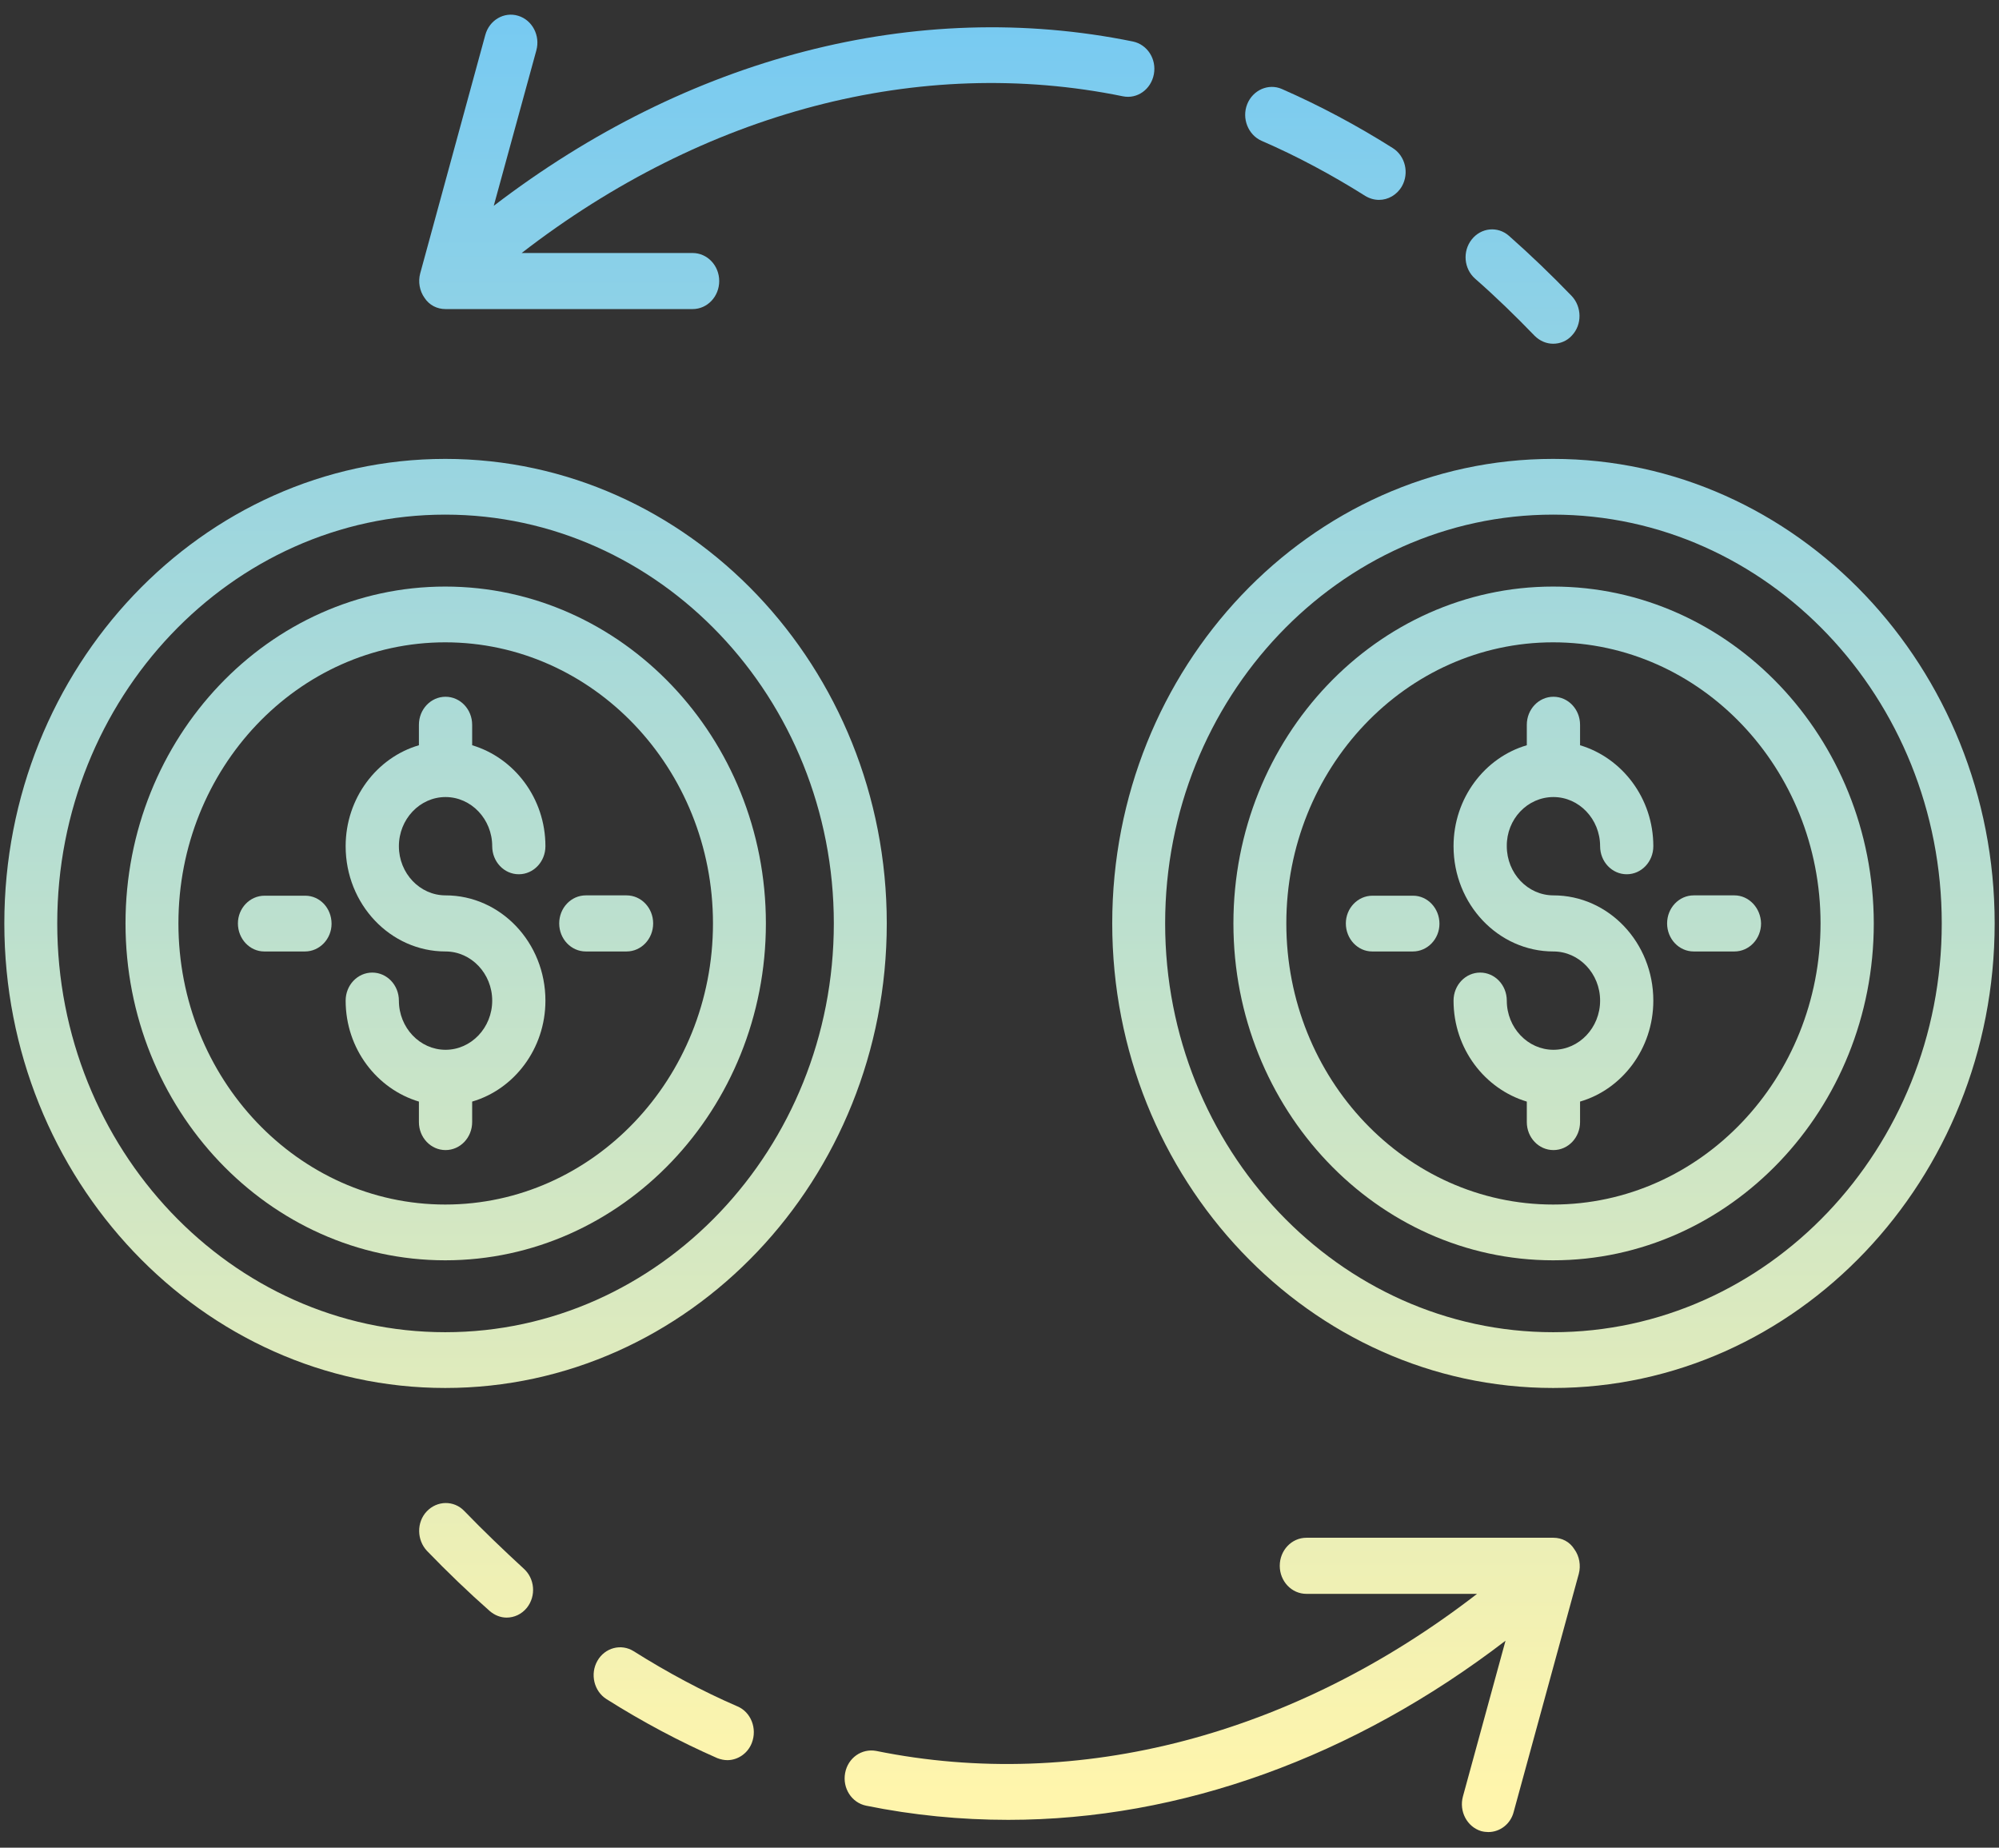 <?xml version="1.0" encoding="UTF-8"?>
<svg xmlns="http://www.w3.org/2000/svg" width="66" height="61" viewBox="0 0 66 61" fill="none">
  <rect x="0" y="0" width="66" height="61" fill="#333333" stroke="none"/>
  <path d="M50.669 11.087C50.845 11.261 51.062 11.348 51.279 11.348C51.506 11.348 51.734 11.261 51.899 11.076C52.24 10.716 52.23 10.128 51.889 9.769C51.217 9.072 50.524 8.407 49.821 7.786C49.449 7.459 48.901 7.514 48.591 7.906C48.281 8.298 48.332 8.875 48.705 9.202C49.377 9.79 50.038 10.433 50.669 11.087Z" fill="url(#paint0_linear_1228_6126)"></path>
  <path d="M41.653 4.649C42.811 5.15 43.969 5.771 45.076 6.468C45.22 6.555 45.375 6.599 45.531 6.599C45.83 6.599 46.12 6.436 46.285 6.152C46.533 5.717 46.399 5.15 45.985 4.889C44.796 4.137 43.566 3.484 42.325 2.939C41.881 2.743 41.364 2.972 41.178 3.44C40.992 3.908 41.209 4.453 41.653 4.649Z" fill="url(#paint1_linear_1228_6126)"></path>
  <path d="M14.71 10.204H22.868C23.354 10.204 23.746 9.79 23.746 9.278C23.746 8.767 23.354 8.353 22.868 8.353H17.223C23.25 3.691 30.363 1.806 37.073 3.179C37.549 3.277 38.004 2.95 38.097 2.449C38.19 1.948 37.88 1.469 37.404 1.37C30.25 -0.089 22.702 1.893 16.302 6.795L17.708 1.665C17.843 1.174 17.574 0.662 17.109 0.521C16.643 0.379 16.158 0.662 16.023 1.153L13.873 9.028C13.8 9.3 13.852 9.605 14.017 9.834C14.172 10.074 14.431 10.204 14.71 10.204Z" fill="url(#paint2_linear_1228_6126)"></path>
  <path d="M15.331 49.886C14.989 49.526 14.431 49.537 14.09 49.897C13.749 50.256 13.759 50.844 14.1 51.204C14.762 51.89 15.465 52.566 16.168 53.186C16.333 53.328 16.53 53.404 16.726 53.404C16.974 53.404 17.223 53.295 17.398 53.077C17.708 52.685 17.657 52.108 17.285 51.781C16.623 51.171 15.961 50.539 15.331 49.886Z" fill="url(#paint3_linear_1228_6126)"></path>
  <path d="M24.346 56.334C23.188 55.833 22.03 55.212 20.924 54.515C20.51 54.254 19.973 54.395 19.724 54.831C19.476 55.267 19.611 55.833 20.024 56.095C21.213 56.846 22.444 57.5 23.684 58.044C23.798 58.088 23.912 58.11 24.015 58.11C24.356 58.11 24.687 57.892 24.822 57.543C25.008 57.064 24.791 56.52 24.346 56.334Z" fill="url(#paint4_linear_1228_6126)"></path>
  <path d="M51.289 50.768H43.132C42.646 50.768 42.253 51.182 42.253 51.694C42.253 52.206 42.646 52.62 43.132 52.62H48.767C42.739 57.282 35.626 59.166 28.926 57.805C28.451 57.718 27.996 58.034 27.903 58.535C27.81 59.036 28.12 59.515 28.595 59.613C30.146 59.929 31.718 60.081 33.289 60.081C38.976 60.081 44.693 58.012 49.707 54.167L48.301 59.308C48.167 59.798 48.436 60.31 48.901 60.452C48.984 60.474 49.066 60.484 49.139 60.484C49.521 60.484 49.873 60.223 49.976 59.82L52.127 51.956C52.199 51.683 52.147 51.378 51.982 51.15C51.827 50.899 51.568 50.768 51.289 50.768Z" fill="url(#paint5_linear_1228_6126)"></path>
  <path d="M51.279 15.15C43.256 15.15 36.722 22.034 36.722 30.486C36.722 38.939 43.256 45.823 51.279 45.823C59.323 45.823 65.857 38.939 65.857 30.486C65.857 22.034 59.312 15.15 51.279 15.15ZM51.279 43.982C44.218 43.982 38.469 37.926 38.469 30.486C38.469 23.047 44.218 16.99 51.279 16.99C58.351 16.99 64.11 23.047 64.11 30.486C64.11 37.926 58.351 43.982 51.279 43.982Z" fill="url(#paint6_linear_1228_6126)"></path>
  <path d="M51.279 19.365C45.458 19.365 40.723 24.354 40.723 30.486C40.723 36.619 45.458 41.608 51.279 41.608C57.11 41.608 61.866 36.619 61.866 30.486C61.856 24.354 57.11 19.365 51.279 19.365ZM51.279 39.767C46.42 39.767 42.47 35.606 42.47 30.486C42.47 25.367 46.42 21.206 51.279 21.206C56.149 21.206 60.108 25.367 60.108 30.486C60.108 35.606 56.149 39.767 51.279 39.767Z" fill="url(#paint7_linear_1228_6126)"></path>
  <path d="M14.7 15.15C6.677 15.15 0.143 22.034 0.143 30.486C0.143 38.939 6.677 45.823 14.7 45.823C22.744 45.823 29.278 38.939 29.278 30.486C29.278 22.034 22.744 15.15 14.7 15.15ZM14.7 43.982C7.638 43.982 1.89 37.926 1.89 30.486C1.89 23.047 7.638 16.99 14.7 16.99C21.772 16.99 27.53 23.047 27.53 30.486C27.53 37.926 21.772 43.982 14.7 43.982Z" fill="url(#paint8_linear_1228_6126)"></path>
  <path d="M14.7 19.365C8.879 19.365 4.144 24.354 4.144 30.486C4.144 36.619 8.879 41.608 14.7 41.608C20.531 41.608 25.287 36.619 25.287 30.486C25.287 24.354 20.531 19.365 14.7 19.365ZM14.7 39.767C9.841 39.767 5.891 35.606 5.891 30.486C5.891 25.367 9.841 21.206 14.7 21.206C19.569 21.206 23.54 25.367 23.54 30.486C23.54 35.606 19.569 39.767 14.7 39.767Z" fill="url(#paint9_linear_1228_6126)"></path>
  <path d="M57.265 29.56H55.921C55.435 29.56 55.042 29.974 55.042 30.486C55.042 30.998 55.435 31.412 55.921 31.412H57.265C57.751 31.412 58.144 30.998 58.144 30.486C58.134 29.974 57.741 29.56 57.265 29.56Z" fill="url(#paint10_linear_1228_6126)"></path>
  <path d="M46.657 29.571H45.313C44.828 29.571 44.435 29.985 44.435 30.486C44.435 30.998 44.828 31.412 45.303 31.412H46.647C47.133 31.412 47.526 30.998 47.526 30.497C47.526 29.985 47.133 29.571 46.657 29.571Z" fill="url(#paint11_linear_1228_6126)"></path>
  <path d="M51.289 26.314C52.137 26.314 52.83 27.044 52.83 27.937C52.83 28.449 53.223 28.863 53.709 28.863C54.194 28.863 54.587 28.449 54.587 27.937C54.587 26.347 53.553 25.018 52.168 24.604V23.929C52.168 23.417 51.775 23.003 51.289 23.003C50.803 23.003 50.41 23.417 50.41 23.929V24.604C49.025 25.007 47.991 26.347 47.991 27.937C47.991 29.855 49.47 31.412 51.289 31.412C52.137 31.412 52.83 32.142 52.83 33.035C52.83 33.928 52.137 34.658 51.289 34.658C50.441 34.658 49.749 33.928 49.749 33.035C49.749 32.523 49.356 32.109 48.87 32.109C48.384 32.109 47.991 32.523 47.991 33.035C47.991 34.625 49.025 35.954 50.41 36.368V37.044C50.41 37.556 50.803 37.969 51.289 37.969C51.775 37.969 52.168 37.556 52.168 37.044V36.368C53.553 35.965 54.587 34.625 54.587 33.035C54.587 31.118 53.109 29.56 51.289 29.56C50.441 29.56 49.749 28.831 49.749 27.937C49.739 27.044 50.431 26.314 51.289 26.314Z" fill="url(#paint12_linear_1228_6126)"></path>
  <path d="M20.686 29.56H19.342C18.856 29.56 18.463 29.974 18.463 30.486C18.463 30.998 18.856 31.412 19.342 31.412H20.686C21.172 31.412 21.565 30.998 21.565 30.486C21.565 29.974 21.172 29.56 20.686 29.56Z" fill="url(#paint13_linear_1228_6126)"></path>
  <path d="M10.078 29.571H8.734C8.248 29.571 7.855 29.985 7.855 30.486C7.855 30.998 8.248 31.412 8.724 31.412H10.068C10.554 31.412 10.947 30.998 10.947 30.497C10.947 29.985 10.564 29.571 10.078 29.571Z" fill="url(#paint14_linear_1228_6126)"></path>
  <path d="M14.71 26.314C15.558 26.314 16.251 27.044 16.251 27.937C16.251 28.449 16.643 28.863 17.129 28.863C17.615 28.863 18.008 28.449 18.008 27.937C18.008 26.347 16.974 25.018 15.589 24.604V23.929C15.589 23.417 15.196 23.003 14.71 23.003C14.224 23.003 13.831 23.417 13.831 23.929V24.604C12.446 25.007 11.412 26.347 11.412 27.937C11.412 29.855 12.89 31.412 14.71 31.412C15.558 31.412 16.251 32.142 16.251 33.035C16.251 33.928 15.558 34.658 14.71 34.658C13.862 34.658 13.17 33.928 13.17 33.035C13.17 32.523 12.777 32.109 12.291 32.109C11.805 32.109 11.412 32.523 11.412 33.035C11.412 34.625 12.446 35.954 13.831 36.368V37.044C13.831 37.556 14.224 37.969 14.71 37.969C15.196 37.969 15.589 37.556 15.589 37.044V36.368C16.974 35.965 18.008 34.625 18.008 33.035C18.008 31.118 16.53 29.56 14.71 29.56C13.862 29.56 13.17 28.831 13.17 27.937C13.17 27.044 13.862 26.314 14.71 26.314Z" fill="url(#paint15_linear_1228_6126)"></path>
  <defs>
    <linearGradient id="paint0_linear_1228_6126" x1="33" y1="0.484" x2="33" y2="60.484" gradientUnits="userSpaceOnUse">
      <stop stop-color="#77CAF2"></stop>
      <stop offset="0.978" stop-color="#FFF5AC"></stop>
    </linearGradient>
    <linearGradient id="paint1_linear_1228_6126" x1="33" y1="0.484" x2="33" y2="60.484" gradientUnits="userSpaceOnUse">
      <stop stop-color="#77CAF2"></stop>
      <stop offset="0.978" stop-color="#FFF5AC"></stop>
    </linearGradient>
    <linearGradient id="paint2_linear_1228_6126" x1="33" y1="0.484" x2="33" y2="60.484" gradientUnits="userSpaceOnUse">
      <stop stop-color="#77CAF2"></stop>
      <stop offset="0.978" stop-color="#FFF5AC"></stop>
    </linearGradient>
    <linearGradient id="paint3_linear_1228_6126" x1="33" y1="0.484" x2="33" y2="60.484" gradientUnits="userSpaceOnUse">
      <stop stop-color="#77CAF2"></stop>
      <stop offset="0.978" stop-color="#FFF5AC"></stop>
    </linearGradient>
    <linearGradient id="paint4_linear_1228_6126" x1="33" y1="0.484" x2="33" y2="60.484" gradientUnits="userSpaceOnUse">
      <stop stop-color="#77CAF2"></stop>
      <stop offset="0.978" stop-color="#FFF5AC"></stop>
    </linearGradient>
    <linearGradient id="paint5_linear_1228_6126" x1="33" y1="0.484" x2="33" y2="60.484" gradientUnits="userSpaceOnUse">
      <stop stop-color="#77CAF2"></stop>
      <stop offset="0.978" stop-color="#FFF5AC"></stop>
    </linearGradient>
    <linearGradient id="paint6_linear_1228_6126" x1="33" y1="0.484" x2="33" y2="60.484" gradientUnits="userSpaceOnUse">
      <stop stop-color="#77CAF2"></stop>
      <stop offset="0.978" stop-color="#FFF5AC"></stop>
    </linearGradient>
    <linearGradient id="paint7_linear_1228_6126" x1="33" y1="0.484" x2="33" y2="60.484" gradientUnits="userSpaceOnUse">
      <stop stop-color="#77CAF2"></stop>
      <stop offset="0.978" stop-color="#FFF5AC"></stop>
    </linearGradient>
    <linearGradient id="paint8_linear_1228_6126" x1="33" y1="0.484" x2="33" y2="60.484" gradientUnits="userSpaceOnUse">
      <stop stop-color="#77CAF2"></stop>
      <stop offset="0.978" stop-color="#FFF5AC"></stop>
    </linearGradient>
    <linearGradient id="paint9_linear_1228_6126" x1="33" y1="0.484" x2="33" y2="60.484" gradientUnits="userSpaceOnUse">
      <stop stop-color="#77CAF2"></stop>
      <stop offset="0.978" stop-color="#FFF5AC"></stop>
    </linearGradient>
    <linearGradient id="paint10_linear_1228_6126" x1="33" y1="0.484" x2="33" y2="60.484" gradientUnits="userSpaceOnUse">
      <stop stop-color="#77CAF2"></stop>
      <stop offset="0.978" stop-color="#FFF5AC"></stop>
    </linearGradient>
    <linearGradient id="paint11_linear_1228_6126" x1="33" y1="0.484" x2="33" y2="60.484" gradientUnits="userSpaceOnUse">
      <stop stop-color="#77CAF2"></stop>
      <stop offset="0.978" stop-color="#FFF5AC"></stop>
    </linearGradient>
    <linearGradient id="paint12_linear_1228_6126" x1="33" y1="0.484" x2="33" y2="60.484" gradientUnits="userSpaceOnUse">
      <stop stop-color="#77CAF2"></stop>
      <stop offset="0.978" stop-color="#FFF5AC"></stop>
    </linearGradient>
    <linearGradient id="paint13_linear_1228_6126" x1="33" y1="0.484" x2="33" y2="60.484" gradientUnits="userSpaceOnUse">
      <stop stop-color="#77CAF2"></stop>
      <stop offset="0.978" stop-color="#FFF5AC"></stop>
    </linearGradient>
    <linearGradient id="paint14_linear_1228_6126" x1="33" y1="0.484" x2="33" y2="60.484" gradientUnits="userSpaceOnUse">
      <stop stop-color="#77CAF2"></stop>
      <stop offset="0.978" stop-color="#FFF5AC"></stop>
    </linearGradient>
    <linearGradient id="paint15_linear_1228_6126" x1="33" y1="0.484" x2="33" y2="60.484" gradientUnits="userSpaceOnUse">
      <stop stop-color="#77CAF2"></stop>
      <stop offset="0.978" stop-color="#FFF5AC"></stop>
    </linearGradient>
  </defs>
</svg>
